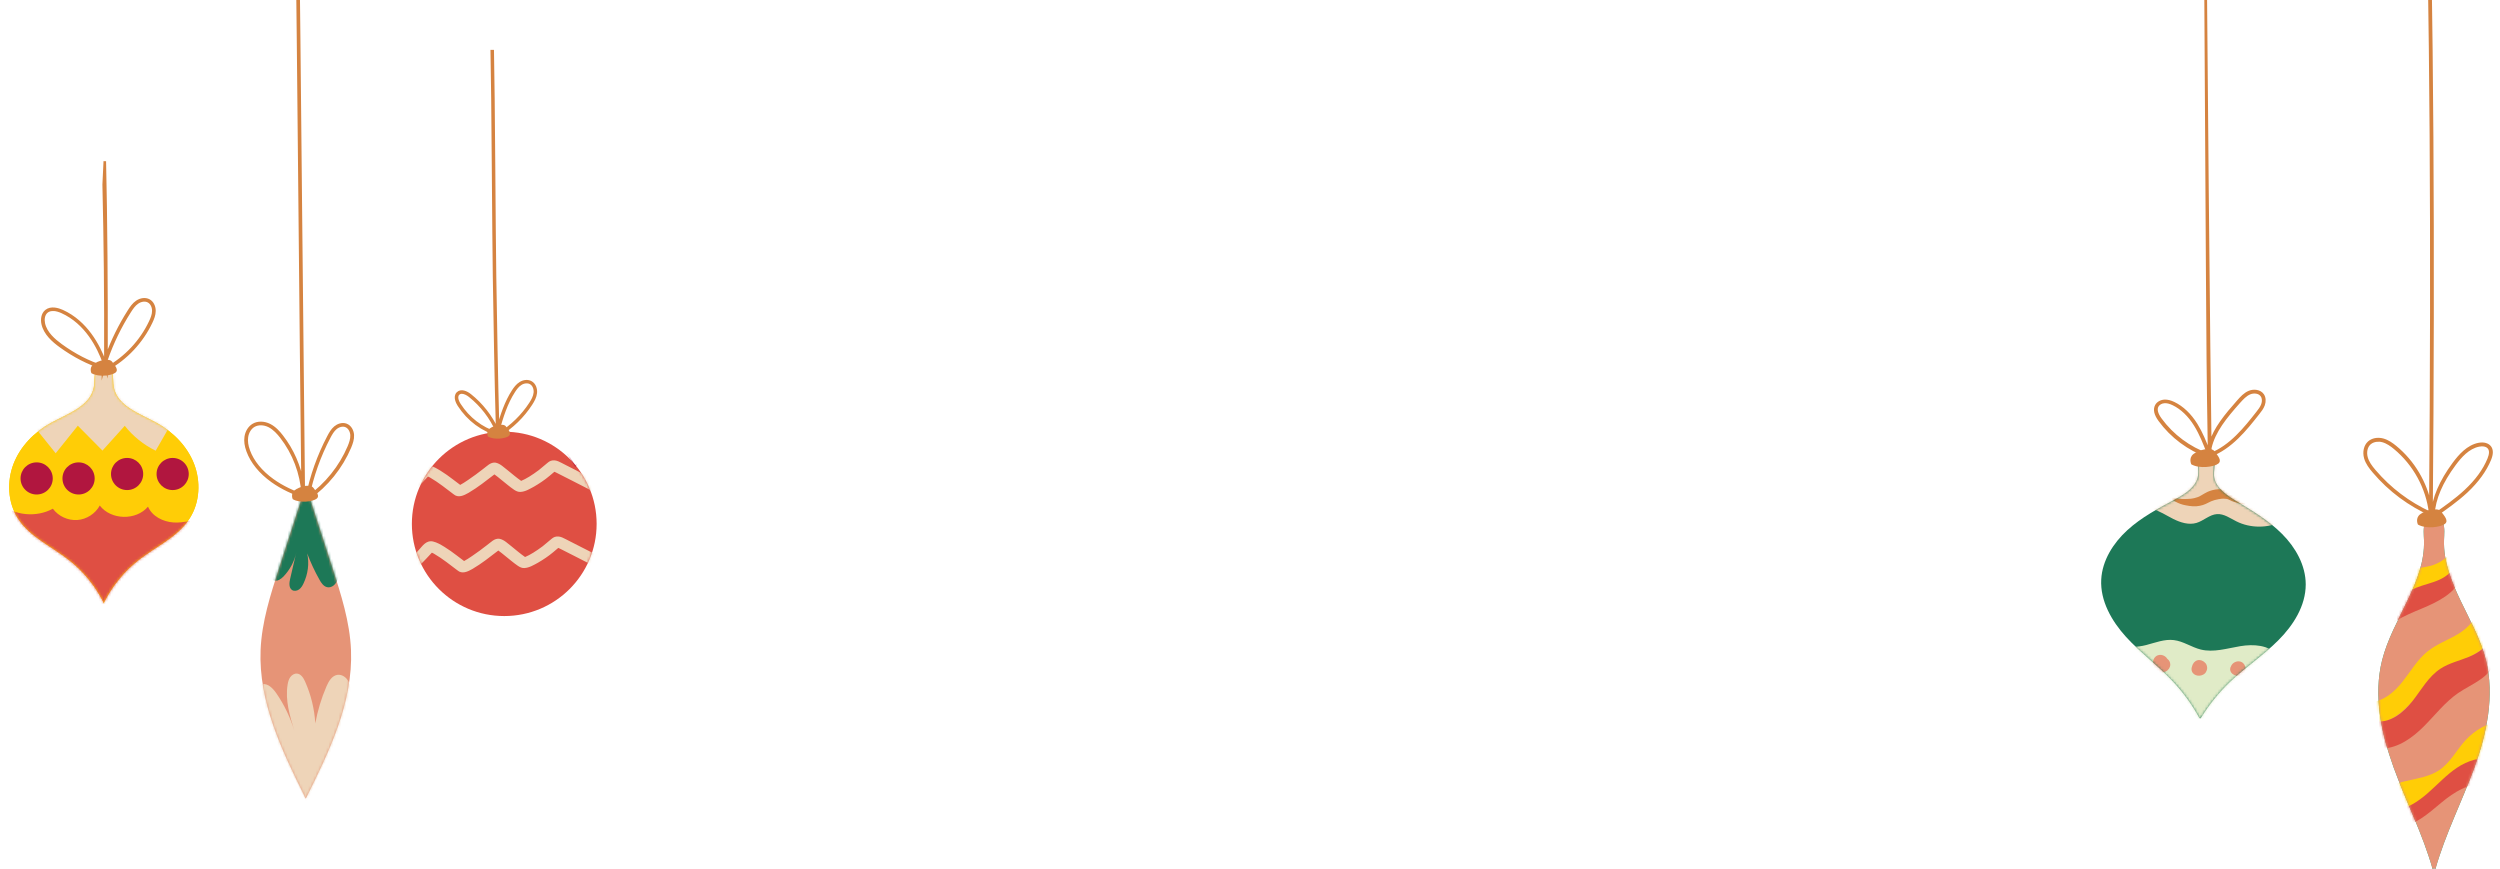 <svg width="978" height="340" viewBox="0 0 978 340" fill="none" xmlns="http://www.w3.org/2000/svg">
<g clip-path="url(#clip0_11_2069)">
<path d="M75.923 181.476C73.266 174.598 67.793 169.023 61.311 165.459C54.669 161.803 45.875 158.923 44.5 151.474C44.157 149.578 44.386 147.613 43.951 145.739C43.584 144.163 42.531 142.586 41.042 142.106L41.042 141.969C40.882 141.969 40.744 141.969 40.607 142.015C40.469 142.015 40.309 141.969 40.172 141.969L40.172 142.106C38.706 142.586 37.63 144.163 37.263 145.739C36.828 147.613 37.057 149.578 36.713 151.474C35.362 158.923 26.567 161.825 19.903 165.459C13.421 169 7.947 174.598 5.291 181.476C2.634 188.354 3 196.489 6.963 202.704C11.566 209.924 19.948 213.603 26.728 218.859C32.499 223.314 37.217 229.072 40.492 235.585L40.492 236.042C40.492 236.042 40.561 235.882 40.607 235.813C40.653 235.882 40.676 235.973 40.721 236.042L40.721 235.585C43.974 229.072 48.715 223.314 54.486 218.859C61.265 213.626 69.648 209.947 74.251 202.704C78.214 196.489 78.58 188.331 75.923 181.476Z" fill="#FFCD06"/>
<path d="M75.923 181.476C73.266 174.598 67.793 169.023 61.311 165.459C54.669 161.803 45.875 158.923 44.5 151.474C44.157 149.578 44.386 147.613 43.951 145.739C43.584 144.163 42.531 142.586 41.042 142.106L41.042 141.969C40.882 141.969 40.744 141.969 40.607 142.015C40.469 142.015 40.309 141.969 40.172 141.969L40.172 142.106C38.706 142.586 37.63 144.163 37.263 145.739C36.828 147.613 37.057 149.578 36.713 151.474C35.362 158.923 26.567 161.825 19.903 165.459C13.421 169 7.947 174.598 5.291 181.476C2.634 188.354 3 196.489 6.963 202.704C11.566 209.924 19.948 213.603 26.728 218.859C32.499 223.314 37.217 229.072 40.492 235.585L40.492 236.042C40.492 236.042 40.561 235.882 40.607 235.813C40.653 235.882 40.676 235.973 40.721 236.042L40.721 235.585C43.974 229.072 48.715 223.314 54.486 218.859C61.265 213.626 69.648 209.947 74.251 202.704C78.214 196.489 78.58 188.331 75.923 181.476Z" fill="#FFCD06"/>
<mask id="mask0_11_2069" style="mask-type:luminance" maskUnits="userSpaceOnUse" x="3" y="141" width="75" height="96">
<path d="M75.923 181.476C73.266 174.598 67.793 169.023 61.311 165.459C54.669 161.803 45.875 158.923 44.5 151.474C44.157 149.578 44.386 147.613 43.951 145.739C43.584 144.163 42.531 142.586 41.042 142.106L41.042 141.969C40.882 141.969 40.744 141.969 40.607 142.015C40.469 142.015 40.309 141.969 40.172 141.969L40.172 142.106C38.706 142.586 37.63 144.163 37.263 145.739C36.828 147.613 37.057 149.578 36.713 151.474C35.362 158.923 26.567 161.825 19.903 165.459C13.421 169 7.947 174.598 5.291 181.476C2.634 188.354 3 196.489 6.963 202.704C11.566 209.924 19.948 213.603 26.728 218.859C32.499 223.314 37.217 229.072 40.492 235.585L40.492 236.042C40.492 236.042 40.561 235.882 40.607 235.813C40.653 235.882 40.676 235.973 40.721 236.042L40.721 235.585C43.974 229.072 48.715 223.314 54.486 218.859C61.265 213.626 69.648 209.947 74.251 202.704C78.214 196.489 78.58 188.331 75.923 181.476Z" fill="white"/>
</mask>
<g mask="url(#mask0_11_2069)">
<path d="M-4.19923e-05 197.014C5.657 201.721 14.246 202.544 20.681 199.002C22.834 201.95 26.544 203.663 30.209 203.435C33.85 203.184 37.309 200.967 39.027 197.768C43.424 203.481 53.249 203.709 57.899 198.202C59.525 201.995 63.785 204.12 67.907 204.395C72.03 204.646 76.084 203.366 79.977 202.018C67.953 215.82 54.99 228.867 41.225 241C25.468 228.364 9.321 215.271 -4.19923e-05 197.014Z" fill="#DF4F43"/>
<path d="M8.039 187.166C8.039 183.693 10.856 180.882 14.337 180.882C17.818 180.882 20.636 183.693 20.636 187.166C20.636 190.639 17.818 193.45 14.337 193.45C10.856 193.45 8.039 190.639 8.039 187.166Z" fill="#B1163F"/>
<path d="M24.437 187.166C24.437 183.693 27.255 180.882 30.736 180.882C34.217 180.882 37.034 183.693 37.034 187.166C37.034 190.639 34.217 193.45 30.736 193.45C27.255 193.45 24.437 190.639 24.437 187.166Z" fill="#B1163F"/>
<path d="M43.424 185.429C43.424 181.956 46.241 179.146 49.722 179.146C53.203 179.146 56.02 181.956 56.02 185.429C56.02 188.902 53.203 191.713 49.722 191.713C46.241 191.713 43.424 188.902 43.424 185.429Z" fill="#B1163F"/>
<path d="M67.52 179.146C64.041 179.159 61.232 181.982 61.245 185.453C61.257 188.923 64.087 191.726 67.566 191.713C71.044 191.7 73.854 188.877 73.841 185.406C73.828 181.936 70.998 179.133 67.52 179.146Z" fill="#B1163F"/>
<path d="M12.345 165.573C15.482 169.48 18.643 173.41 21.781 177.318C24.666 173.73 27.552 170.143 30.438 166.532C33.644 169.777 36.874 173.022 40.08 176.267C42.989 173.045 45.898 169.8 48.806 166.578C52.035 170.668 56.204 174.027 60.899 176.312C63.12 172.451 65.319 168.589 67.541 164.75C66.671 162.031 63.808 160.523 61.082 159.678C58.357 158.832 55.402 158.329 53.181 156.547C49.631 153.714 49.058 148.687 47.89 144.322C46.722 139.958 43.561 135.114 39.027 135.525C35.729 135.822 33.392 138.907 32.179 141.969C30.965 145.031 30.369 148.413 28.468 151.109C24.071 157.37 13.696 158.672 12.368 165.55L12.345 165.573Z" fill="#EED4B8"/>
</g>
<path d="M40.263 145.031L39.851 144.917C39.943 144.574 40.057 144.254 40.149 143.911C34.515 142.152 28.972 139.296 23.636 135.434C20.842 133.4 17.521 130.567 16.696 126.682C16.353 125.037 16.513 122.867 18.047 121.633C19.971 120.079 22.834 120.993 24.369 121.678C33.782 125.928 38.637 135.183 40.95 141.466C41.042 141.192 41.134 140.918 41.225 140.621C41.317 116.354 41.088 94.533 40.561 72.209L40.996 63.069C41.523 85.027 41.729 115.623 41.66 139.41C43.905 133.217 46.837 127.277 50.386 121.701C51.234 120.353 52.196 118.959 53.524 118.045C55.059 116.994 56.914 116.788 58.265 117.52C59.593 118.228 60.418 119.827 60.418 121.61C60.418 123.209 59.8 124.717 59.135 126.111C55.494 133.766 49.425 140.278 41.981 144.391L41.912 144.437L41.821 144.437C41.821 144.437 41.683 144.368 41.638 144.368L41.638 144.962L41.431 144.322C41.134 144.231 40.859 144.163 40.561 144.071C40.469 144.414 40.355 144.734 40.263 145.077L40.263 145.031ZM41.66 143.888C41.66 143.888 41.798 143.934 41.867 143.957C49.173 139.867 55.173 133.469 58.746 125.906C59.387 124.557 59.983 123.095 59.983 121.587C59.983 119.965 59.227 118.502 58.059 117.885C56.845 117.223 55.173 117.428 53.776 118.388C52.493 119.256 51.577 120.627 50.753 121.93C46.997 127.825 43.951 134.131 41.66 140.712C41.66 141.672 41.66 142.609 41.66 143.568L41.66 143.911L41.66 143.888ZM40.699 143.614C40.905 143.683 41.088 143.728 41.294 143.797L41.248 143.637C41.157 143.363 41.065 143.089 40.973 142.814C40.882 143.089 40.79 143.363 40.721 143.637L40.699 143.614ZM20.681 121.176C19.834 121.176 19.009 121.381 18.322 121.93C16.948 123.049 16.811 125.037 17.131 126.545C17.933 130.293 21.185 133.058 23.911 135.045C29.201 138.884 34.698 141.718 40.286 143.454C40.424 142.997 40.584 142.54 40.721 142.083C38.523 135.868 33.736 126.317 24.186 122.021C23.315 121.633 21.987 121.153 20.681 121.153L20.681 121.176ZM41.179 142.106C41.179 142.106 41.202 142.197 41.225 142.243C41.225 142.152 41.225 142.06 41.225 141.969C41.225 142.015 41.202 142.06 41.179 142.106Z" stroke="#D58340" stroke-miterlimit="10" stroke-linecap="round"/>
<path d="M35.774 146.013C35.774 146.013 34.789 143.934 36.484 142.517C38.202 141.123 42.645 139.89 43.836 141.489C45.027 143.089 46.539 144.711 45.165 145.785C43.79 146.882 38.729 147.704 35.774 145.99L35.774 146.013Z" fill="#D58340"/>
<g clip-path="url(#clip1_11_2069)">
<path d="M119.616 311.702L119.616 312.424C128.762 294.1 138.155 274.767 137.311 254.3C136.858 243.253 133.418 232.576 130.019 222.064C126.579 211.45 123.139 200.835 119.699 190.22L119.699 191.045C119.699 191.045 119.596 191.045 119.554 191.045L119.554 190.22C116.114 200.835 112.674 211.45 109.234 222.065C105.835 232.576 102.395 243.253 101.942 254.3C101.118 274.334 110.079 293.276 119.039 311.269C119.039 311.269 119.039 311.311 119.039 311.331C119.039 311.496 119.122 311.599 119.245 311.682C119.369 311.929 119.493 312.197 119.637 312.444L119.637 311.723L119.616 311.702Z" fill="#E69477"/>
<mask id="mask1_11_2069" style="mask-type:luminance" maskUnits="userSpaceOnUse" x="101" y="190" width="37" height="123">
<path d="M119.616 311.702L119.616 312.424C128.762 294.1 138.155 274.767 137.311 254.3C136.858 243.253 133.418 232.576 130.019 222.064C126.579 211.45 123.139 200.835 119.699 190.22L119.699 191.045C119.699 191.045 119.596 191.045 119.554 191.045L119.554 190.22C116.114 200.835 112.674 211.45 109.234 222.065C105.835 232.576 102.395 243.253 101.942 254.3C101.118 274.334 110.079 293.276 119.039 311.269C119.039 311.269 119.039 311.311 119.039 311.331C119.039 311.496 119.122 311.599 119.245 311.682C119.369 311.929 119.493 312.197 119.637 312.444L119.637 311.723L119.616 311.702Z" fill="white"/>
</mask>
<g mask="url(#mask1_11_2069)">
<path d="M117.68 193.25C113.889 202.463 110.099 211.677 106.309 220.89C105.856 221.982 105.403 223.136 105.423 224.311C105.444 225.486 106.124 226.764 107.257 227.094C108.595 227.485 109.934 226.517 110.903 225.527C113.395 222.93 115.167 219.632 115.908 216.108C115.105 219.55 114.301 223.013 113.498 226.455C113.127 228.001 112.942 230 114.301 230.845C115.125 231.36 116.258 231.133 117.041 230.556C117.824 229.979 118.339 229.093 118.751 228.207C120.461 224.6 121.058 220.457 120.172 216.479C121.511 220.065 123.139 223.528 125.013 226.846C125.693 228.062 126.558 229.34 127.897 229.691C129.792 230.185 131.667 228.433 132.058 226.537C132.449 224.641 131.811 222.683 131.172 220.828C127.485 210.131 123.798 199.434 120.11 188.757C119.946 188.283 119.76 187.788 119.348 187.5C118.565 186.964 117.412 187.644 117.124 188.551C116.835 189.458 117.124 190.447 117.391 191.354C117.659 192.261 117.927 193.25 117.639 193.23L117.68 193.25Z" fill="#1D7857"/>
<path d="M120.296 315C123.818 299.871 136.198 287.34 137.105 271.82C137.208 270.027 137.146 268.151 136.301 266.543C135.478 264.936 133.706 263.72 131.934 264.008C129.833 264.358 128.577 266.523 127.732 268.481C125.713 273.159 124.23 278.085 123.345 282.991C123.015 277.364 121.655 271.82 119.369 266.667C118.73 265.245 117.783 263.678 116.258 263.513C115.208 263.39 114.178 264.029 113.56 264.894C112.942 265.76 112.674 266.811 112.509 267.862C111.521 273.922 113.375 280.044 115.146 285.877C113.581 280.683 111.212 275.736 108.142 271.263C106.803 269.326 104.867 267.265 102.539 267.636C100.459 267.965 99.182 270.253 99.223 272.356C99.264 274.458 100.294 276.395 101.283 278.25C107.978 290.576 114.631 302.901 120.296 315Z" fill="#EED4B8"/>
</g>
<path d="M120.708 194.899L120.605 194.899C120.605 194.899 120.481 194.837 120.419 194.817C120.419 194.817 120.419 194.837 120.419 194.858L120.007 194.775C120.007 194.775 120.007 194.714 120.007 194.693C114.631 193.023 110.182 190.88 106.412 188.18C101.777 184.841 98.481 180.801 96.895 176.473C96.133 174.412 95.886 172.598 96.133 170.928C96.421 168.888 97.513 167.136 99.079 166.208C100.85 165.157 103.301 165.198 105.485 166.291C107.566 167.342 109.172 169.176 110.305 170.66C114.446 175.978 117.227 182.368 118.36 189.025C117.948 152.935 117.597 117.443 117.268 83.084C116.835 38.399 116.382 -7.811 115.805 -54.949L116.238 -54.949C116.815 -7.811 117.268 38.399 117.7 83.084C118.051 118.762 118.421 155.676 118.833 193.188L118.401 193.188C117.906 185.171 114.919 177.277 109.976 170.928C108.843 169.486 107.298 167.713 105.3 166.682C103.26 165.652 100.953 165.611 99.305 166.579C97.863 167.424 96.854 169.073 96.586 170.99C96.359 172.577 96.586 174.329 97.328 176.328C98.873 180.574 102.127 184.552 106.7 187.829C110.429 190.509 114.816 192.611 120.131 194.281C121.779 186.098 124.58 178.225 128.474 170.825C129.154 169.527 129.916 168.166 131.069 167.198C132.099 166.332 133.788 165.611 135.395 166.188C137.084 166.806 137.929 168.64 138.011 170.186C138.114 171.835 137.537 173.422 136.919 174.927C133.582 182.842 127.876 189.932 120.852 194.878L120.77 194.94L120.708 194.899ZM120.502 194.404C120.502 194.404 120.584 194.425 120.625 194.446C127.547 189.561 133.17 182.553 136.466 174.741C137.064 173.299 137.62 171.753 137.537 170.207C137.455 168.805 136.713 167.157 135.21 166.6C134.036 166.167 132.511 166.518 131.316 167.527C130.225 168.455 129.483 169.774 128.824 171.031C124.951 178.39 122.17 186.263 120.522 194.404L120.502 194.404Z" stroke="#D58340" stroke-miterlimit="10" stroke-linecap="round"/>
<path d="M114.528 195.291C114.528 195.291 113.539 193.209 115.249 191.807C116.959 190.406 121.367 189.19 122.562 190.797C123.736 192.385 125.24 193.992 123.88 195.085C122.521 196.177 117.474 197.001 114.549 195.291L114.528 195.291Z" fill="#D58340"/>
</g>
<path d="M197.261 168.889C177.302 168.889 161.122 185.032 161.122 204.945C161.122 224.858 177.302 241 197.261 241C217.22 241 233.4 224.858 233.4 204.945C233.4 185.032 217.22 168.889 197.261 168.889Z" fill="#DF4F43"/>
<mask id="mask2_11_2069" style="mask-type:luminance" maskUnits="userSpaceOnUse" x="161" y="168" width="73" height="73">
<path d="M197.261 168.889C177.302 168.889 161.122 185.032 161.122 204.945C161.122 224.858 177.302 241 197.261 241C217.22 241 233.4 224.858 233.4 204.945C233.4 185.032 217.22 168.889 197.261 168.889Z" fill="white"/>
</mask>
<g mask="url(#mask2_11_2069)">
<path d="M238.551 219.924C238.141 219.417 237.439 219.223 236.854 218.911C236.658 218.794 236.385 218.658 236.249 218.599C233.575 217.197 230.922 215.775 228.19 214.431C226.258 213.457 222.882 211.762 222.609 211.587C220.911 210.808 219.077 209.347 217.009 210.048C216.54 210.243 216.091 210.477 215.74 210.827C214.628 211.801 213.477 212.736 212.325 213.671C209.672 215.658 207.271 217.138 205.496 217.859C205.457 217.859 205.437 217.879 205.398 217.898C203.525 216.613 201.827 215.113 200.071 213.71C198.627 212.639 197.32 211.178 195.407 210.769C193.378 210.496 192.012 212.191 190.568 213.204C188.656 214.723 186.665 216.165 184.636 217.548C183.426 218.385 182.333 219.067 181.553 219.476C180.597 218.775 179.66 218.054 178.723 217.333C177.143 216.106 175.504 214.957 173.787 213.886C172.401 213.067 170.996 212.191 169.357 211.821C166.606 211.275 165.22 213.71 163.718 215.288C162.508 216.632 161.181 217.879 159.893 219.184C158.8 220.294 157.766 221.443 156.732 222.593C156.361 223.041 155.834 223.43 155.717 223.995C154.898 226.177 158.215 227.618 159.854 225.807C162.742 222.495 166.001 219.476 168.947 216.203C169.084 216.262 169.201 216.301 169.298 216.359C169.455 216.437 169.591 216.515 169.747 216.593C171.445 217.586 173.084 218.697 174.645 219.865C176.07 220.956 177.475 222.028 178.919 223.099C180.733 224.716 182.958 223.644 184.831 222.573C188.441 220.45 191.68 217.879 194.939 215.366C196.715 216.632 198.315 218.112 200.051 219.437C200.91 220.119 201.749 220.8 202.666 221.404C203.369 221.852 204.169 222.281 205.086 222.222C207.037 222.145 208.774 221.034 210.413 220.158C212.54 218.931 214.569 217.567 216.423 216.009C217.106 215.463 217.75 214.879 218.413 214.334C218.843 214.528 219.233 214.723 219.35 214.782C223.175 216.768 228.034 219.145 230.239 220.333C231.565 221.054 232.912 221.755 234.258 222.437C235.253 222.963 236.346 223.664 237.556 223.157C239 222.651 239.546 220.976 238.61 219.924L238.551 219.924Z" fill="#EED4B8"/>
<path d="M237.029 190.141C236.619 189.634 235.917 189.44 235.331 189.128C235.136 189.011 234.863 188.875 234.727 188.816C232.053 187.414 229.399 185.992 226.668 184.648C224.736 183.674 221.36 181.979 221.087 181.804C219.389 181.025 217.555 179.564 215.486 180.265C215.018 180.46 214.569 180.694 214.218 181.044C213.106 182.018 211.955 182.953 210.803 183.888C208.149 185.875 205.749 187.355 203.974 188.076C203.935 188.076 203.915 188.096 203.876 188.115C202.003 186.829 200.305 185.33 198.549 183.927C197.105 182.856 195.798 181.395 193.885 180.986C191.856 180.713 190.49 182.408 189.046 183.421C187.134 184.94 185.143 186.381 183.114 187.764C181.904 188.602 180.811 189.284 180.031 189.693C179.075 188.992 178.138 188.271 177.201 187.55C175.621 186.323 173.982 185.174 172.264 184.102C170.879 183.284 169.474 182.408 167.835 182.038C165.084 181.492 163.698 183.927 162.196 185.505C160.986 186.849 159.659 188.096 158.371 189.401C157.278 190.511 156.244 191.66 155.21 192.809C154.839 193.257 154.312 193.647 154.195 194.212C153.376 196.394 156.693 197.835 158.332 196.023C161.22 192.712 164.479 189.693 167.425 186.42C167.562 186.479 167.679 186.518 167.776 186.576C167.933 186.654 168.069 186.732 168.225 186.81C169.923 187.803 171.562 188.914 173.123 190.082C174.548 191.173 175.952 192.245 177.396 193.316C179.211 194.933 181.436 193.861 183.309 192.79C186.919 190.667 190.158 188.096 193.417 185.583C195.193 186.849 196.793 188.329 198.529 189.654C199.388 190.336 200.227 191.017 201.144 191.621C201.847 192.069 202.647 192.498 203.564 192.439C205.515 192.361 207.252 191.251 208.891 190.375C211.018 189.147 213.047 187.784 214.901 186.226C215.584 185.68 216.228 185.096 216.891 184.55C217.321 184.745 217.711 184.94 217.828 184.998C221.653 186.985 226.511 189.362 228.716 190.55C230.043 191.271 231.39 191.972 232.736 192.654C233.731 193.18 234.824 193.881 236.034 193.374C237.478 192.868 238.024 191.193 237.088 190.141L237.029 190.141Z" fill="#EED4B8"/>
<path d="M225.068 182.739L219.936 174.499L219.975 174.402C221.477 171.324 222.882 168.208 224.248 165.188L224.385 164.877L224.58 165.15C226.843 168.461 228.795 171.11 230.883 173.798L230.961 173.915L230.883 174.032C229.029 176.778 227.116 179.622 225.224 182.505L225.068 182.758L225.068 182.739ZM220.345 174.48L225.068 182.038C226.882 179.272 228.717 176.545 230.492 173.915C228.482 171.344 226.609 168.773 224.443 165.636C223.136 168.539 221.789 171.519 220.345 174.46L220.345 174.48Z" fill="#B1163F"/>
</g>
<path d="M195.31 170.156L195.232 170.156C188.675 168.344 183.231 164.312 179.465 158.488C178.997 157.748 177.572 155.254 179.055 153.793C180.343 152.527 182.45 153.384 183.972 154.611C188.48 158.196 192.09 162.832 194.49 168.052C193.905 147.054 193.592 127.244 193.28 108.077C193.027 92.669 192.773 36.784 192.383 20.013L192.753 20.013C193.144 36.765 193.397 92.649 193.651 108.077C193.963 126.991 194.275 146.547 194.841 167.234C196.266 162.286 197.885 157.28 200.734 152.897C201.437 151.826 202.315 150.618 203.564 149.859C204.91 149.021 206.491 148.904 207.662 149.528C209.203 150.346 209.749 152.216 209.593 153.715C209.437 155.313 208.618 156.754 207.779 158.059C204.617 162.948 200.325 167.117 195.349 170.136L195.271 170.175L195.31 170.156ZM194.919 169.649C195.036 169.688 195.134 169.708 195.251 169.747C200.149 166.747 204.364 162.637 207.486 157.825C208.306 156.559 209.086 155.176 209.242 153.638C209.379 152.274 208.891 150.56 207.505 149.82C206.452 149.255 204.988 149.391 203.778 150.131C202.588 150.852 201.749 152.021 201.066 153.073C198.022 157.748 196.383 163.163 194.88 168.461C194.88 168.636 194.88 168.812 194.88 168.987L194.88 169.649L194.919 169.649ZM194.588 169.552C194.588 169.552 194.705 169.591 194.763 169.61L194.646 169.318C194.646 169.318 194.607 169.474 194.588 169.552ZM180.655 153.56C180.167 153.56 179.699 153.715 179.328 154.066C178.04 155.332 179.348 157.611 179.797 158.293C183.289 163.689 188.265 167.526 194.236 169.435C194.295 169.221 194.353 168.987 194.432 168.773C192.07 163.377 188.382 158.585 183.777 154.904C182.88 154.183 181.689 153.56 180.675 153.56L180.655 153.56Z" stroke="#D58340" stroke-miterlimit="10" stroke-linecap="round"/>
<path d="M190.88 170.74C190.88 170.74 190.022 168.928 191.505 167.701C192.988 166.474 196.871 165.422 197.905 166.805C198.939 168.188 200.247 169.61 199.056 170.565C197.866 171.519 193.436 172.24 190.861 170.759L190.88 170.74Z" fill="#D58340"/>
<g clip-path="url(#clip2_11_2069)">
<path d="M892.751 208.878C887.494 203.597 880.996 199.752 874.595 195.882C870.725 193.546 866.417 190.503 866.125 186.001C866.004 184.224 866.563 182.423 866.344 180.647C866.15 178.967 864.787 177.191 863.156 177.337C861.598 177.215 860.211 178.87 859.943 180.501C859.651 182.253 860.114 184.078 859.895 185.855C859.359 190.357 854.93 193.181 850.963 195.322C844.391 198.851 837.698 202.38 832.198 207.418C826.697 212.456 822.389 219.246 822 226.718C821.562 235.041 826.065 242.927 831.662 249.108C837.284 255.29 844.075 260.279 849.819 266.339C854.005 270.745 857.583 275.685 860.479 281.039L860.479 280.869C860.625 281.015 860.747 281.039 860.868 280.966L860.868 281.015C860.868 281.015 860.893 280.966 860.917 280.942C860.99 280.893 861.039 280.796 861.087 280.699C864.203 275.636 867.951 270.988 872.234 266.875C878.27 261.107 885.304 256.458 891.218 250.544C897.157 244.63 902 236.988 902 228.64C902 221.169 898.033 214.16 892.751 208.878Z" fill="#1D7857"/>
<mask id="mask3_11_2069" style="mask-type:luminance" maskUnits="userSpaceOnUse" x="821" y="177" width="81" height="105">
<path d="M892.751 208.878C887.494 203.597 880.996 199.752 874.595 195.882C870.725 193.546 866.417 190.503 866.125 186.001C866.004 184.224 866.563 182.423 866.344 180.647C866.15 178.967 864.787 177.191 863.156 177.337C861.598 177.215 860.211 178.87 859.943 180.501C859.651 182.253 860.114 184.078 859.895 185.855C859.359 190.357 854.93 193.181 850.963 195.322C844.391 198.851 837.698 202.38 832.198 207.418C826.697 212.456 822.389 219.246 822 226.718C821.562 235.041 826.065 242.927 831.662 249.108C837.284 255.29 844.075 260.279 849.819 266.339C854.005 270.745 857.583 275.685 860.479 281.039L860.479 280.869C860.625 281.015 860.747 281.039 860.868 280.966L860.868 281.015C860.868 281.015 860.893 280.966 860.917 280.942C860.99 280.893 861.039 280.796 861.087 280.699C864.203 275.636 867.951 270.988 872.234 266.875C878.27 261.107 885.304 256.458 891.218 250.544C897.157 244.63 902 236.988 902 228.64C902 221.169 898.033 214.16 892.751 208.878Z" fill="white"/>
</mask>
<g mask="url(#mask3_11_2069)">
<path d="M829.058 251.031C831.808 253.489 836.019 253.27 839.572 252.345C843.15 251.421 846.728 249.96 850.378 250.398C854.102 250.836 857.315 253.197 860.941 254.098C866.004 255.339 871.261 253.635 876.396 252.783C881.532 251.932 887.616 252.248 890.877 256.337C881.848 264.441 872.599 272.911 867.659 283.984C866.758 286.029 865.127 288.584 863.01 287.903C862.231 287.659 861.671 286.978 861.136 286.369C850.865 274.055 839.937 262.251 829.058 251.055L829.058 251.031Z" fill="#E0EBC7"/>
<path d="M833.196 201.042C835.167 198.632 838.793 198.218 841.811 199.046C844.829 199.849 847.458 201.65 850.232 203.037C853.031 204.425 856.244 205.447 859.238 204.571C862.061 203.743 864.349 201.309 867.294 201.115C870.019 200.944 872.405 202.721 874.838 203.938C880.363 206.712 887.202 206.712 892.727 203.938C888.322 202.161 883.844 200.36 879.95 197.634C876.055 194.908 872.721 191.112 871.431 186.536C870.774 184.176 870.677 181.693 870.141 179.308C869.606 176.923 868.486 174.514 866.393 173.224C864.3 171.934 861.112 172.323 858.994 174.465C854.102 177.945 853.372 184.93 849.697 189.652C847.336 192.669 843.929 194.616 840.594 196.466C838.112 197.853 835.629 199.241 833.196 201.042Z" fill="#EED4B8"/>
<path d="M883.113 197.975C881.799 197.415 880.582 196.636 879.317 196.004C877.954 195.322 876.542 194.714 875.228 193.935C874.06 193.229 873.086 192.207 871.772 191.793C869.095 191.039 866.101 191.282 863.57 192.426C861.769 193.302 860.479 194.324 859.603 194.519C857.583 195.201 856.779 195.152 854.175 195.225C851.814 195.225 850.159 194.738 847.75 193.667C849.721 195.76 852.253 197.196 855.076 197.683C856.901 198.048 858.775 198.267 860.625 197.853C862.183 197.586 863.57 196.807 864.957 196.125C865.882 195.736 866.856 195.468 867.829 195.298C869.143 195.103 869.07 195.006 870.944 195.152C871.09 195.176 871.309 195.225 871.455 195.274C871.455 195.274 871.48 195.274 871.504 195.274C872.453 195.712 873.403 196.198 874.425 196.515C876.128 197.05 877.905 197.221 879.633 197.561C880.874 197.756 882.116 198.024 883.406 198.048C883.333 198.024 883.235 197.975 883.162 197.951L883.113 197.975Z" fill="#D58340"/>
<path d="M863.351 260.596C863.205 259.914 862.864 259.428 862.45 259.111C862.231 258.892 861.988 258.697 861.696 258.576C861.331 258.357 860.868 258.211 860.382 258.211C859.286 258.162 858.288 258.892 857.85 259.841C857.729 260.06 857.631 260.304 857.583 260.547C857.437 260.888 857.339 261.277 857.315 261.667C857.315 264.076 860.016 264.952 861.915 263.906C862.523 263.589 862.913 263.127 863.107 262.616C863.424 262.032 863.545 261.35 863.351 260.62L863.351 260.596Z" fill="#E69477"/>
<path d="M847.896 257.797C846.849 255.972 844.051 255.436 842.712 257.529C841.568 259.306 842.396 262.226 844.44 262.957C846.46 263.638 848.991 262.226 849.016 259.987C849.016 259.063 848.577 258.284 847.92 257.797L847.896 257.797Z" fill="#E69477"/>
<path d="M877.126 259.111C875.739 258.259 873.792 258.843 872.964 260.231C872.891 260.352 872.843 260.474 872.794 260.596C872.575 260.912 872.453 261.277 872.429 261.74C872.429 262.908 873.281 263.808 874.303 264.149C875.617 264.782 877.321 264.587 877.978 263.03C878.027 262.957 878.1 262.859 878.148 262.786C878.879 261.545 878.27 259.866 877.126 259.111Z" fill="#E69477"/>
</g>
<path d="M863.716 178.456C856.22 175.828 849.527 170.839 844.854 164.438C843.15 162.126 842.712 160.179 843.539 158.67C844.124 157.599 845.365 156.893 846.801 156.82C847.896 156.771 849.04 157.063 850.427 157.721C853.761 159.327 856.804 162.223 859.213 166.117C861.209 169.33 862.621 172.883 863.959 176.339C864.032 175.949 864.105 175.56 864.178 175.171C863.716 147.815 863.618 134.308 863.448 105.151L862.669 -28.024C862.84 0.499 864.203 147.231 864.641 173.443C866.466 167.553 870.725 162.418 875.593 156.917C876.786 155.579 878.124 154.07 879.925 153.34C881.629 152.634 884.087 152.829 885.231 154.532C885.912 155.555 886.01 157.015 885.499 158.426C885.036 159.668 884.233 160.714 883.43 161.712C878.684 167.748 872.77 175.268 864.543 178.262L864.227 178.383L864.227 178.043C864.227 178.043 864.227 177.994 864.227 177.945L864.178 178.262L863.838 177.337C862.402 173.613 860.917 169.768 858.775 166.312C856.414 162.491 853.421 159.643 850.184 158.086C848.869 157.453 847.799 157.185 846.801 157.234C845.559 157.283 844.464 157.915 843.953 158.816C843.223 160.13 843.661 161.907 845.243 164.048C849.867 170.376 856.487 175.292 863.886 177.896L863.716 178.359L863.716 178.456ZM864.665 175.244C864.665 176.071 864.689 176.899 864.714 177.726C872.648 174.684 878.416 167.358 883.065 161.444C883.844 160.471 884.622 159.449 885.061 158.28C885.523 157.015 885.45 155.725 884.841 154.824C883.844 153.315 881.653 153.169 880.12 153.802C878.416 154.508 877.126 155.968 875.958 157.258C870.652 163.221 866.125 168.746 864.665 175.244Z" stroke="#D58340" stroke-miterlimit="10" stroke-linecap="round"/>
<path d="M857.218 181.596C857.218 181.596 856.098 179.235 858.021 177.653C859.943 176.071 864.957 174.684 866.296 176.509C867.634 178.31 869.338 180.136 867.78 181.377C866.247 182.594 860.528 183.543 857.193 181.62L857.218 181.596Z" fill="#D58340"/>
</g>
<path d="M972.504 258.333C968.445 242.112 955.621 228.074 956.1 211.354C956.163 209.046 956.496 206.633 955.705 204.45C955.372 203.556 954.768 202.724 954.039 202.1L954.039 201.268C953.436 201.039 952.79 201.018 952.187 201.164C951.583 201.018 950.938 201.039 950.334 201.268L950.334 202.1C949.605 202.724 949.002 203.556 948.668 204.45C947.877 206.633 948.19 209.025 948.273 211.354C948.773 228.074 935.949 242.112 931.869 258.333C928.413 272.142 931.515 286.762 936.365 300.154C941.216 313.547 947.794 326.295 951.645 340C951.854 339.896 952.041 339.771 952.187 339.605C952.353 339.771 952.52 339.896 952.728 340C956.579 326.295 963.157 313.526 968.008 300.154C972.858 286.762 975.96 272.142 972.504 258.333Z" fill="#29AF84"/>
<path d="M972.504 258.333C968.445 242.112 955.621 228.074 956.1 211.354C956.163 209.046 956.496 206.633 955.705 204.45C955.372 203.556 954.768 202.724 954.039 202.1L954.039 201.268C953.436 201.039 952.79 201.018 952.187 201.164C951.583 201.018 950.938 201.039 950.334 201.268L950.334 202.1C949.605 202.724 949.002 203.556 948.668 204.45C947.877 206.633 948.19 209.025 948.273 211.354C948.773 228.074 935.949 242.112 931.869 258.333C928.413 272.142 931.515 286.762 936.365 300.154C941.216 313.547 947.794 326.295 951.645 340C951.854 339.896 952.041 339.771 952.187 339.605C952.353 339.771 952.52 339.896 952.728 340C956.579 326.295 963.157 313.526 968.008 300.154C972.858 286.762 975.96 272.142 972.504 258.333Z" fill="#E69477"/>
<mask id="mask4_11_2069" style="mask-type:luminance" maskUnits="userSpaceOnUse" x="930" y="201" width="44" height="139">
<path d="M972.504 258.333C968.445 242.112 955.621 228.074 956.1 211.354C956.163 209.046 956.496 206.633 955.705 204.45C955.372 203.556 954.768 202.724 954.039 202.1L954.039 201.268C953.436 201.039 952.79 201.018 952.187 201.164C951.583 201.018 950.938 201.039 950.334 201.268L950.334 202.1C949.605 202.724 949.002 203.556 948.668 204.45C947.877 206.633 948.19 209.025 948.273 211.354C948.773 228.074 935.949 242.112 931.869 258.333C928.413 272.142 931.515 286.762 936.365 300.154C941.216 313.547 947.794 326.295 951.645 340C951.854 339.896 952.041 339.771 952.187 339.605C952.353 339.771 952.52 339.896 952.728 340C956.579 326.295 963.157 313.526 968.008 300.154C972.858 286.762 975.96 272.142 972.504 258.333Z" fill="white"/>
</mask>
<g mask="url(#mask4_11_2069)">
<path d="M969.465 236.975C969.423 241.634 965.739 245.481 961.763 247.935C957.786 250.368 953.269 251.928 949.626 254.86C945.629 258.083 943.048 262.679 939.863 266.693C936.678 270.728 932.389 274.45 927.248 274.658C928.143 277.403 929.038 280.148 929.912 282.893C935.283 282.394 939.8 278.734 943.423 274.741C947.045 270.769 950.188 266.256 954.56 263.116C961.367 258.229 971.068 256.586 975.065 249.224C973.129 245.668 971.193 242.112 969.423 236.954L969.465 236.975Z" fill="#FFCD06"/>
<path d="M959.722 220.754C959.556 223.458 957.578 225.766 955.247 227.139C952.894 228.49 950.209 229.073 947.565 229.717C944.921 230.341 942.236 231.09 940.071 232.691C938.78 229.239 940.404 224.976 943.631 223.229C945.796 222.064 948.377 222.002 950.771 221.378C953.998 220.525 956.912 218.591 958.952 215.971C959.681 217.801 959.785 219.756 959.722 220.775L959.722 220.754Z" fill="#FFCD06"/>
<path d="M977.688 281.999C972.733 283.081 968.133 285.701 964.677 289.403C961.055 293.292 958.619 298.345 954.206 301.298C946.732 306.31 935.283 304.126 929.475 311.8C928.372 313.526 929.558 316.001 931.39 316.916C933.243 317.831 935.429 317.582 937.427 317.124C942.298 316.043 946.941 313.921 950.938 310.927C954.435 308.327 957.412 305.083 960.951 302.525C964.469 299.967 968.82 298.075 973.108 298.74C974.732 292.647 976.376 286.533 978 280.439C977.625 281.043 977.251 281.646 977.688 281.978L977.688 281.999Z" fill="#FFCD06"/>
<path d="M972.775 307.163C966.322 305.769 960.035 309.845 954.976 314.067C949.897 318.289 944.609 323.113 938.01 323.592C938.073 321.325 937.51 319.058 936.407 317.083C941.445 316.563 945.9 313.63 949.709 310.303C953.519 306.976 956.954 303.17 961.138 300.362C965.343 297.555 970.631 295.787 975.481 297.18C974.586 300.633 973.712 304.106 972.754 307.163L972.775 307.163Z" fill="#DF4F43"/>
<path d="M976.189 258.687C975.169 261.785 972.692 264.218 969.985 266.048C967.279 267.899 964.302 269.293 961.596 271.143C956.454 274.7 952.603 279.774 948.19 284.183C943.776 288.592 938.301 292.564 932.056 292.834C932.181 289.174 931.411 285.493 929.829 282.186C935.408 282.769 940.362 278.651 943.797 274.242C947.232 269.813 950.022 264.676 954.706 261.598C958.099 259.373 962.158 258.479 965.905 256.94C969.652 255.401 973.399 252.905 974.586 249.037C976.751 252.136 977.001 256.149 976.168 258.687L976.189 258.687Z" fill="#DF4F43"/>
<path d="M963.095 225.724C960.493 232.171 953.519 235.54 947.086 238.202C940.654 240.864 933.618 243.859 930.204 249.599C931.203 241.01 937.177 233.169 945.213 229.925C948.19 228.719 951.396 228.116 954.31 226.785C957.224 225.454 959.993 223.187 960.722 220.068C962.574 221.586 963.761 224.019 963.074 225.704L963.095 225.724Z" fill="#DF4F43"/>
</g>
<path d="M952.374 201.933L952.249 201.871C952.145 201.829 952.041 201.788 951.916 201.726C951.916 201.788 951.916 201.85 951.916 201.913L951.437 201.913C951.437 201.767 951.437 201.642 951.437 201.518C942.527 197.587 934.846 191.889 928.601 184.548C927.227 182.946 925.894 181.2 925.312 179.141C924.666 176.832 925.207 174.441 926.685 173.089C928.018 171.883 930.12 171.467 932.181 172.008C934.117 172.528 935.741 173.713 937.094 174.815C944.151 180.596 949.022 188.853 950.75 197.774C951.625 92.088 951.062 8.861 948.897 -79.96L949.376 -79.96C951.562 9.693 952.103 93.668 951.208 200.831L951.167 200.831C951.271 200.894 951.396 200.935 951.5 200.977C951.937 194.8 954.705 188.354 959.91 181.304C962.221 178.205 965.406 174.524 969.736 173.713C971.651 173.359 973.274 173.817 974.107 174.94C974.919 176.063 974.898 177.623 974.045 179.723C972.254 184.069 969.173 188.312 964.885 192.326C961.055 195.882 956.704 198.918 952.499 201.85L952.395 201.933L952.374 201.933ZM951.958 201.226C952.083 201.289 952.207 201.33 952.312 201.393C956.475 198.502 960.763 195.507 964.531 191.993C968.778 188.042 971.817 183.862 973.566 179.577C974.357 177.643 974.399 176.229 973.691 175.252C972.858 174.108 971.13 173.962 969.798 174.233C965.635 175.023 962.512 178.6 960.264 181.636C955.059 188.665 952.311 195.091 951.937 201.226L951.958 201.226ZM930.391 172.299C929.079 172.299 927.872 172.715 927.019 173.484C925.665 174.711 925.187 176.895 925.79 179.037C926.311 180.888 927.435 182.447 928.975 184.257C934.971 191.265 942.257 196.776 950.688 200.665C949.522 190.807 944.463 181.553 936.782 175.231C935.491 174.17 933.909 173.006 932.056 172.507C931.494 172.361 930.932 172.278 930.391 172.278L930.391 172.299Z" stroke="#D58340" stroke-miterlimit="10" stroke-linecap="round"/>
<path d="M945.879 205.178C945.879 205.178 944.755 202.828 946.691 201.247C948.627 199.667 953.623 198.294 954.955 200.103C956.288 201.892 957.995 203.722 956.454 204.949C954.914 206.176 949.21 207.112 945.879 205.198L945.879 205.178Z" fill="#D58340"/>
</g>
<defs>
<clipPath id="clip0_11_2069">
<rect width="978" height="421" fill="white" transform="translate(0 -81)"/>
</clipPath>
<clipPath id="clip1_11_2069">
<rect width="44" height="371" fill="white" transform="translate(139 315) rotate(180)"/>
</clipPath>
<clipPath id="clip2_11_2069">
<rect width="80" height="316" fill="white" transform="translate(902 288) rotate(180)"/>
</clipPath>
</defs>
</svg>
